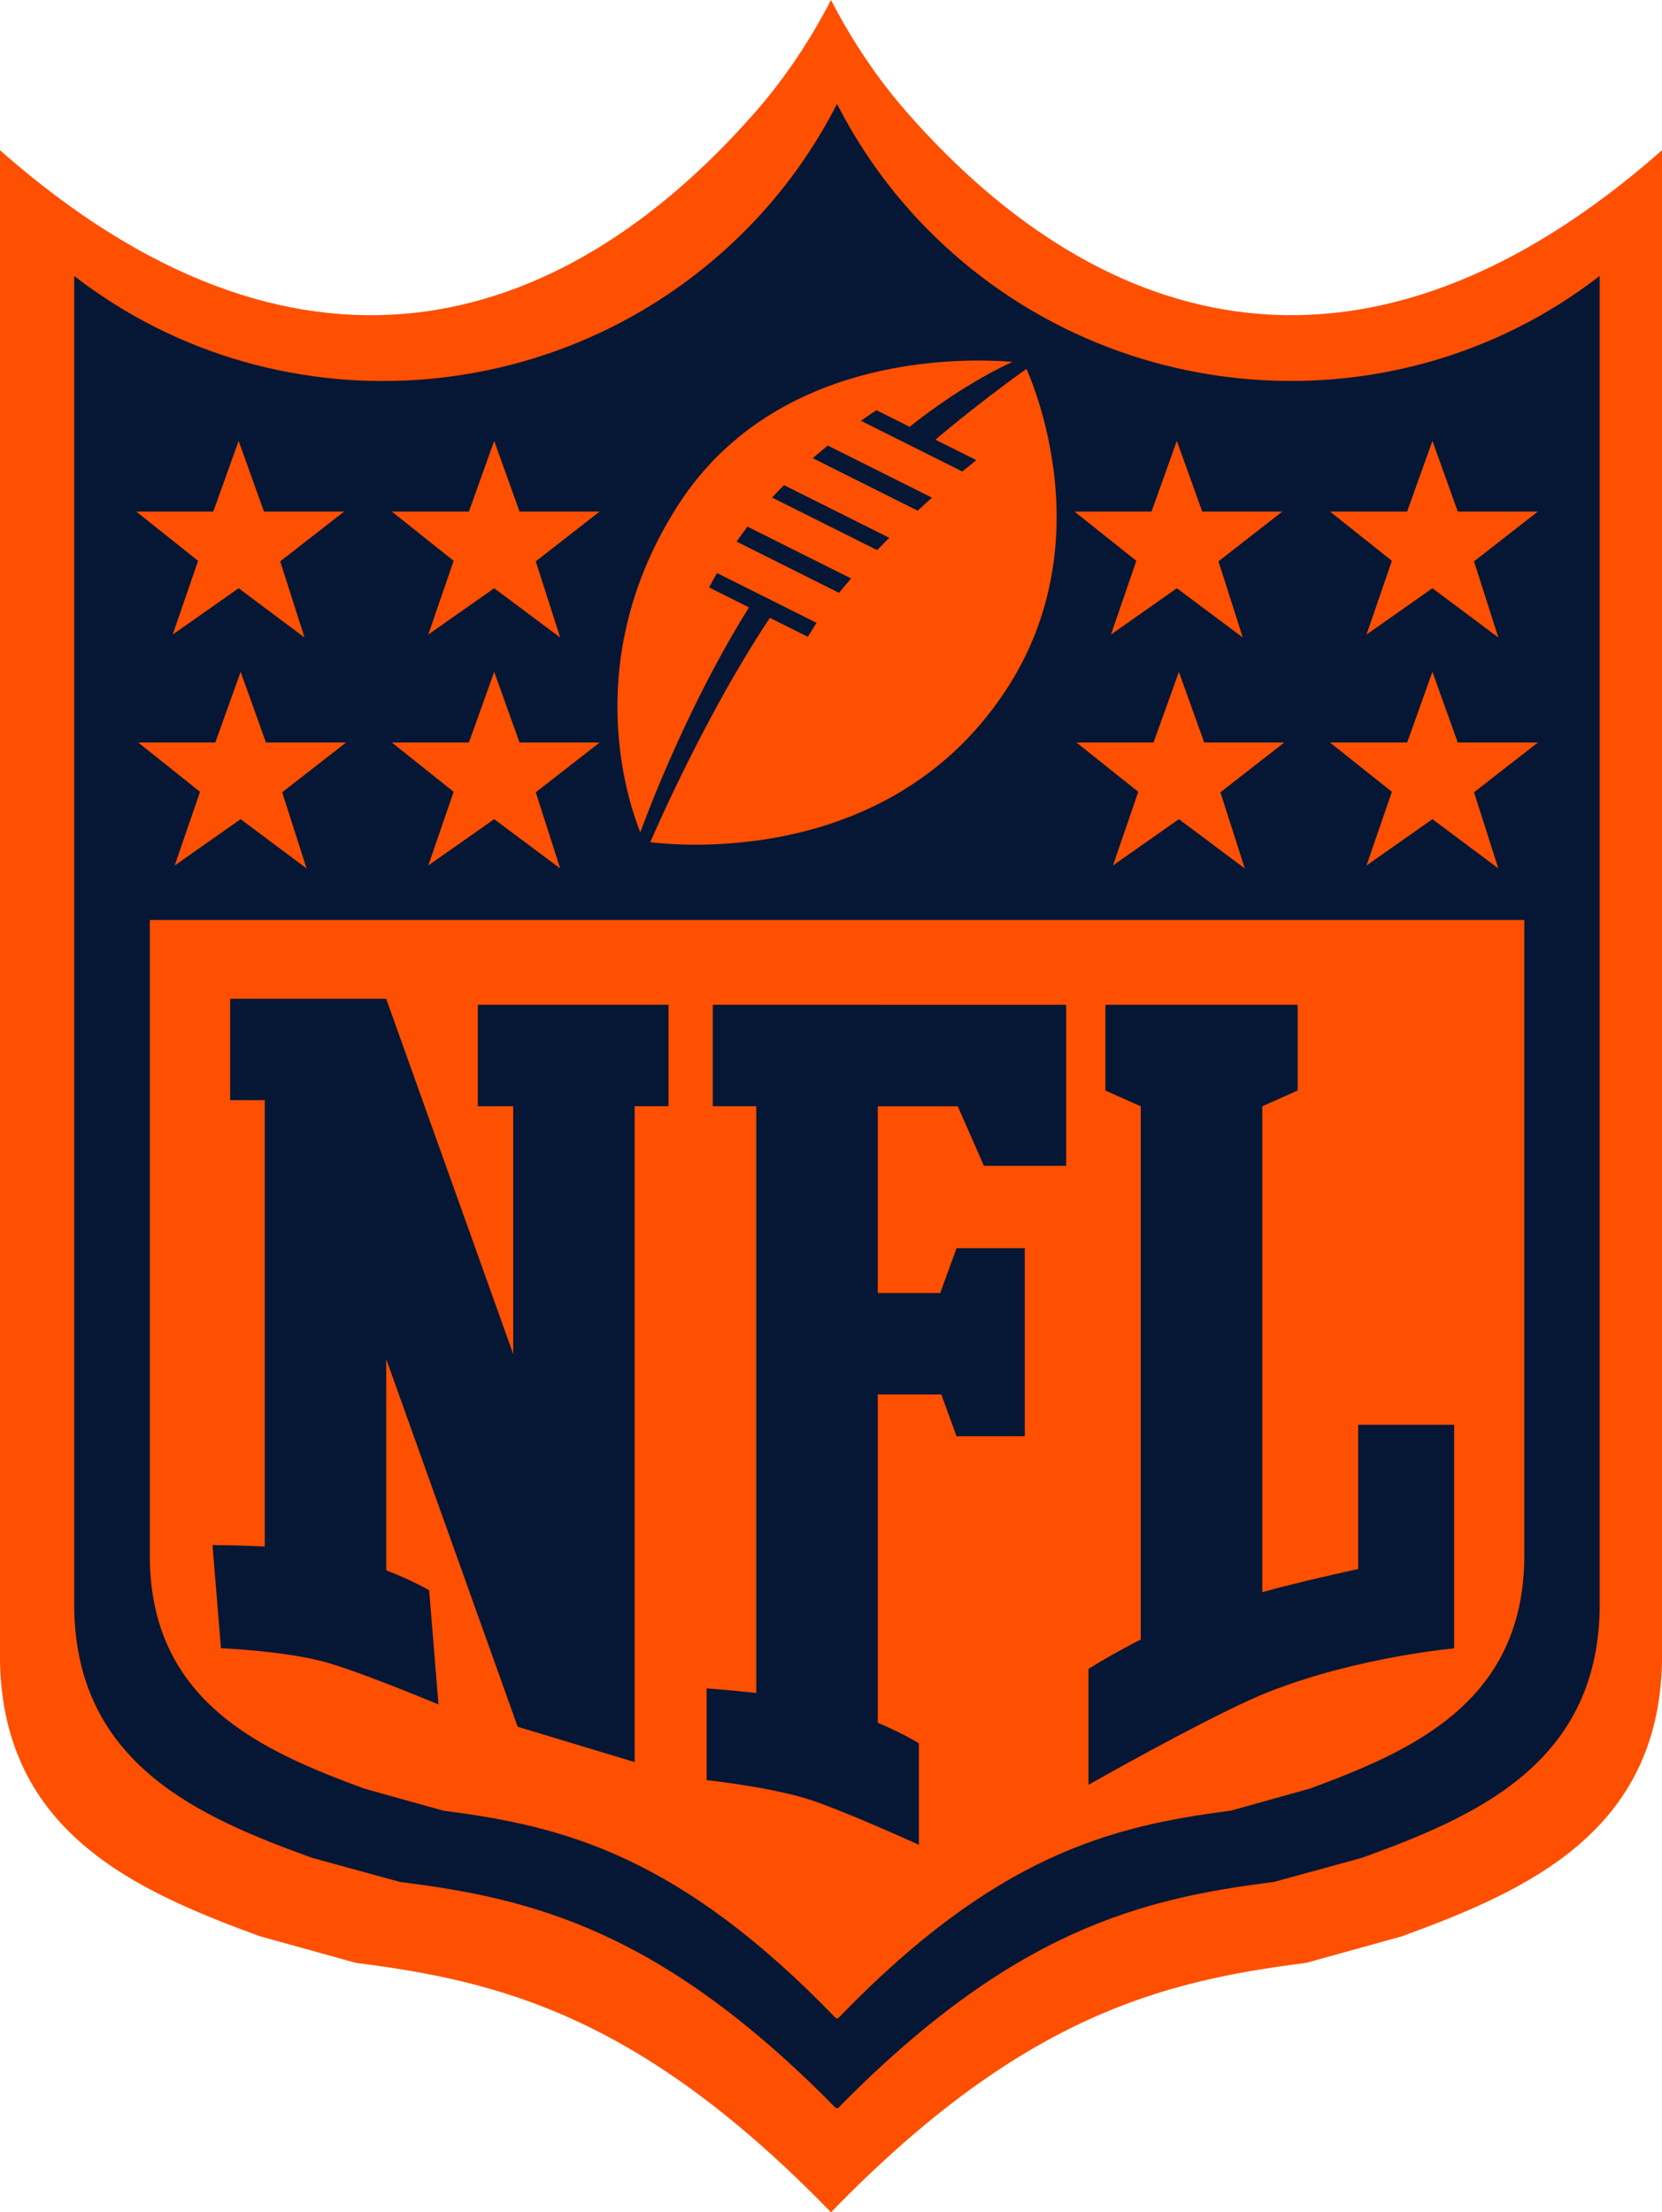 <svg xmlns="http://www.w3.org/2000/svg" width="169" height="225" viewBox="0 0 169 225" fill="none"><g clip-path="url(#clip0_660_2529)"><path d="M92.396 11.627C89.21 8.017 86.611 4.099 84.5 0C82.389 4.093 79.79 8.017 76.604 11.627C56.72 34.169 29.977 41.723 0 15.279V168.969C0.326 186.42 13.882 192.323 26.407 196.921L36.202 199.639C50.887 201.497 65.148 205.059 84.5 225C103.857 205.059 118.113 201.497 132.798 199.639L142.593 196.921C155.113 192.323 168.674 186.42 169 168.969V15.279C139.023 41.723 112.28 34.163 92.396 11.627Z" fill="#FF4F00"></path><path d="M92.519 21.406C89.518 18.045 87.076 14.398 85.112 10.576C83.147 14.393 80.705 18.045 77.704 21.406C59.492 41.787 28.722 44.468 7.547 28.069V163.681C7.845 179.46 20.262 184.795 31.729 188.952L40.699 191.41C54.173 193.093 67.257 196.321 85.03 214.441C85.057 214.403 85.079 214.372 85.106 214.334C85.133 214.372 85.155 214.403 85.182 214.441C102.96 196.326 116.044 193.093 129.513 191.41L138.484 188.952C149.95 184.795 162.367 179.46 162.665 163.681V28.064C141.49 44.463 110.715 41.782 92.508 21.401L92.519 21.406Z" fill="#061735"></path><path d="M104.112 36.924C104.112 36.924 80.251 33.521 68.827 51.566C57.55 69.378 65.506 85.575 65.506 85.575C65.506 85.575 89.471 89.52 102.191 70.339C112.757 54.412 104.112 36.924 104.112 36.924Z" fill="#FF4F00"></path><path d="M78.508 50.605L89.193 55.951C89.6 55.526 90.013 55.112 90.425 54.698L79.718 49.341C79.311 49.755 78.904 50.175 78.508 50.605Z" fill="#061735"></path><path d="M74.904 55.086L85.312 60.294C85.714 59.8 86.132 59.317 86.55 58.834L76.011 53.562C75.631 54.061 75.257 54.565 74.898 55.086H74.904Z" fill="#061735"></path><path d="M72.102 59.747L82.147 64.769C82.434 64.286 82.733 63.809 83.037 63.347L72.91 58.282C72.633 58.765 72.368 59.253 72.107 59.747H72.102Z" fill="#061735"></path><path d="M89.124 41.723C88.603 42.063 88.071 42.424 87.539 42.796L97.855 47.956C98.338 47.558 98.81 47.17 99.272 46.798L89.124 41.723Z" fill="#061735"></path><path d="M82.646 46.602L93.31 51.938C93.798 51.486 94.286 51.046 94.769 50.616L84.176 45.317C83.666 45.731 83.151 46.161 82.641 46.602H82.646Z" fill="#061735"></path><path d="M94.476 45.264C100.554 40.072 105.546 36.696 105.546 36.696L104.635 36.096C104.635 36.096 99.132 37.991 91.844 43.932L94.481 45.264H94.476Z" fill="#061735"></path><path d="M76.678 60.958C69.265 72.515 64.68 85.841 64.68 85.841L65.765 86.483C65.765 86.483 71.485 72.823 78.838 62.014L76.678 60.958Z" fill="#061735"></path><path d="M145.656 44.845L148.234 52.028H156.379L149.884 57.093L152.358 64.839L145.656 59.827L138.954 64.536L141.532 57.04L135.242 52.028H143.084L145.656 44.845Z" fill="#FF4F00"></path><path d="M145.656 68.332L148.234 75.52H156.379L149.884 80.58L152.358 88.326L145.656 83.314L138.954 88.023L141.532 80.532L135.242 75.52H143.084L145.656 68.332Z" fill="#FF4F00"></path><path d="M119.875 68.332L122.453 75.52H130.593L124.097 80.58L126.577 88.326L119.875 83.314L113.173 88.023L115.745 80.532L109.461 75.52H117.297L119.875 68.332Z" fill="#FF4F00"></path><path d="M119.666 44.845L122.249 52.028H130.395L123.899 57.093L126.374 64.839L119.666 59.827L112.97 64.536L115.547 57.04L109.258 52.028H117.094L119.666 44.845Z" fill="#FF4F00"></path><path d="M50.252 44.845L52.83 52.028H60.975L54.48 57.093L56.96 64.839L50.252 59.827L43.55 64.536L46.128 57.04L39.844 52.028H47.68L50.252 44.845Z" fill="#FF4F00"></path><path d="M50.252 68.332L52.83 75.52H60.975L54.48 80.58L56.96 88.326L50.252 83.314L43.55 88.023L46.128 80.532L39.844 75.52H47.68L50.252 68.332Z" fill="#FF4F00"></path><path d="M24.469 68.332L27.046 75.52H35.187L28.696 80.58L31.171 88.326L24.469 83.314L17.767 88.023L20.339 80.532L14.055 75.52H21.891L24.469 68.332Z" fill="#FF4F00"></path><path d="M24.265 44.845L26.843 52.028H34.994L28.493 57.093L30.968 64.839L24.265 59.827L17.564 64.536L20.141 57.04L13.852 52.028H21.688L24.265 44.845Z" fill="#FF4F00"></path><path d="M15.234 93.571V158.696C15.5 173.19 26.69 178.09 37.023 181.907L45.103 184.163C57.243 185.708 69.03 188.676 85.044 205.314C85.066 205.282 85.088 205.251 85.115 205.219C85.136 205.251 85.158 205.282 85.185 205.314C101.2 188.676 112.987 185.708 125.126 184.163L133.207 181.907C143.539 178.09 154.724 173.184 154.995 158.696V93.571H15.234Z" fill="#FF4F00"></path><path d="M89.255 102.192H72.481V112.508H76.898V172.186C74.185 171.883 71.852 171.719 71.852 171.719V181.052C71.852 181.052 77.718 181.663 81.864 182.889C85.212 183.876 93.439 187.63 93.439 187.63V177.304C93.439 177.304 91.849 176.311 89.255 175.212V141.824H95.718L97.265 146.076H104.206V126.948H97.265L95.605 131.509H89.255V112.513H97.39L100.049 118.571H108.417V102.198H89.255V102.192Z" fill="#061735"></path><path d="M64.54 102.193H48.586V112.508H52.184V137.71L39.279 101.609V101.582H23.406V111.897H26.922V157.289C24.084 157.146 21.609 157.141 21.609 157.141L22.467 167.636C22.467 167.636 28.371 167.865 32.615 168.921C36.044 169.771 44.586 173.354 44.586 173.354L43.637 161.738C43.637 161.738 41.96 160.751 39.273 159.71V138.23L52.64 175.621L64.535 179.215V112.503H67.976V102.187H64.535L64.54 102.193Z" fill="#061735"></path><path d="M138.107 144.908V159.577C134.85 160.289 131.307 161.117 128.355 161.929V112.518L131.953 110.91V102.192H112.4V110.91L115.998 112.518V166.75C113.898 167.811 112.112 168.847 110.68 169.739V181.525C114.587 179.321 124.306 173.927 129.033 172.064C138.107 168.496 147.864 167.652 147.864 167.652V144.908H138.107Z" fill="#061735"></path></g><defs><clipPath id="clip0_660_2529"><rect width="169" height="225" fill="white"></rect></clipPath></defs></svg>